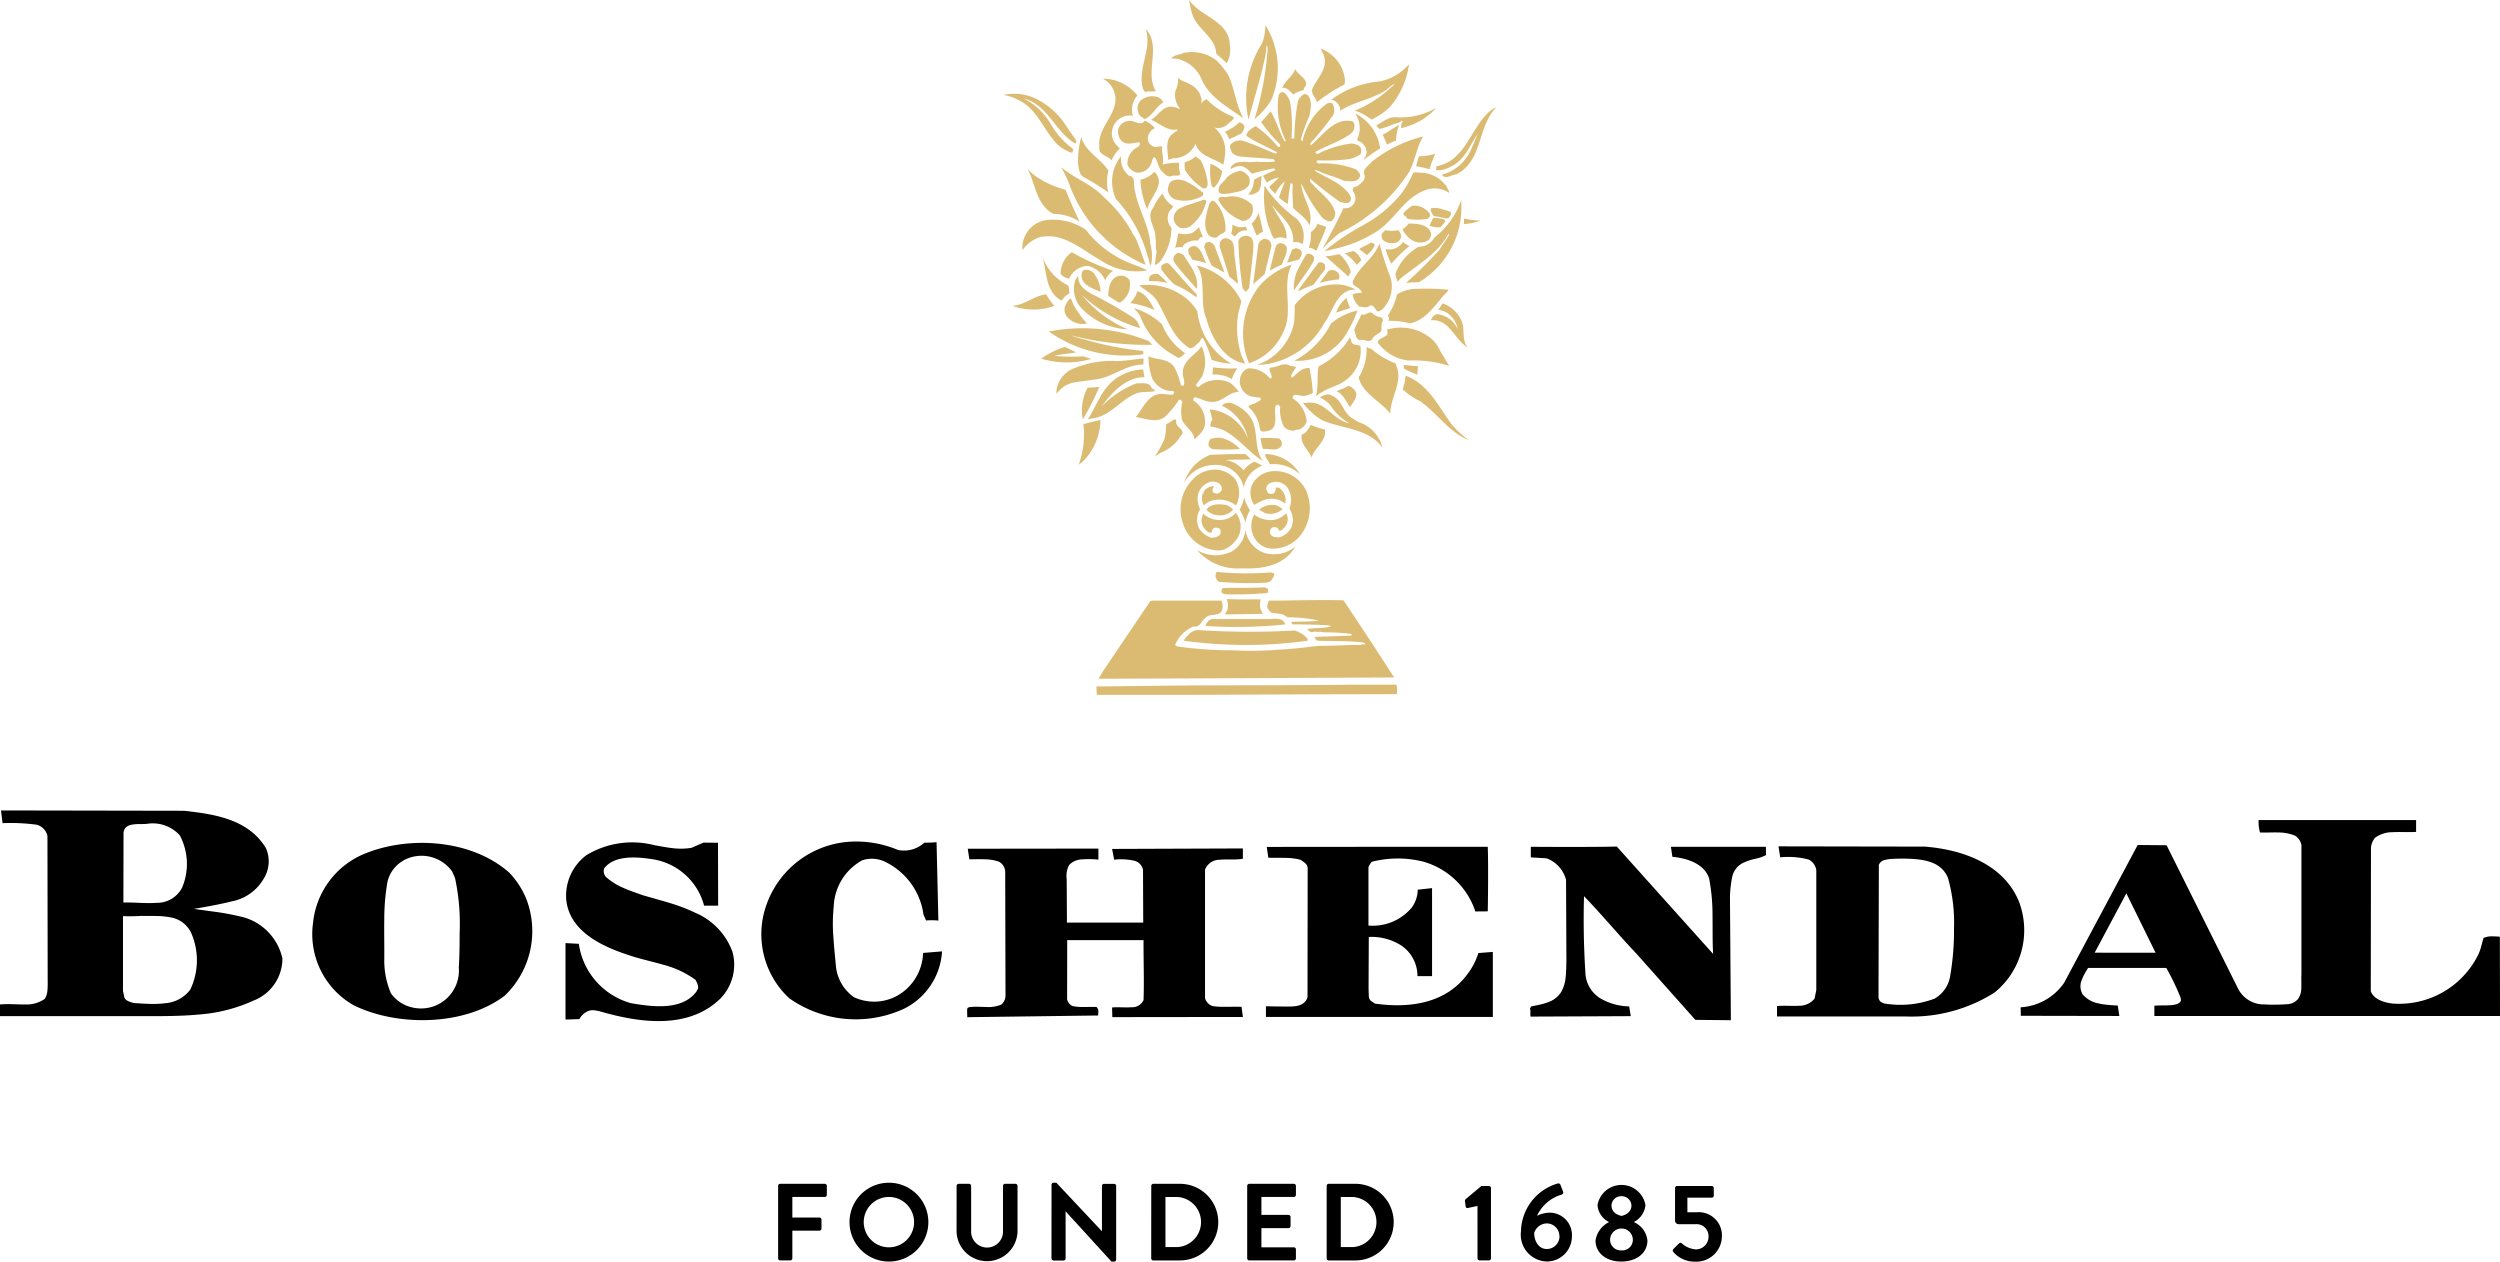 <svg xmlns="http://www.w3.org/2000/svg" width="159.393" height="80.434" viewBox="0 0 159.393 80.434"><path d="M61.768 64.219a3.543 3.543 0 0 1 .549-.031l.55.014a2.119 2.119 0 0 0 .967-.151.745.745 0 0 0 .274-.542l-.019-7.927a.746.746 0 0 0-.415-.649 2.894 2.894 0 0 0-.892-.147c-.33-.012-.667 0-.98 0l-.1-.673 8.329-.01v.705a5.991 5.991 0 0 0-1.053-.017 1.2 1.2 0 0 0-.808.354 1.458 1.458 0 0 0-.161.9l.016 2.778h4.864l-.014-3.363a.752.752 0 0 0-.521-.574 3.846 3.846 0 0 0-1.318-.075l-.131-.686 8.337-.031v.66c-.517.082-1.022.016-1.47.061a1 1 0 0 0-.943.631v8.178a.7.7 0 0 0 .562.535c.647.068 1.061.01 1.766.034l.087.646-8.324.01-.017-.615c.416-.037.848.017 1.233-.016a.79.79 0 0 0 .773-.456c.045-1.25-.008-2.547 0-3.822h-4.867l-.006 3.758a.6.6 0 0 0 .357.449 3.454 3.454 0 0 0 .732.056c.262 0 .53-.012.789 0a.4.4 0 0 1 .112.33l-.013.212-8.342.108-.009-.328v-.151c.006-.1.05-.138.1-.139M16.955 54.077a2.077 2.077 0 0 1-.14 1.943 3 3 0 0 1-2.035 1.448c-.8.2-1.579.336-2.418.482l1.019.141a17.38 17.38 0 0 1 2.111.382 3.517 3.517 0 0 1 2.514 2.636 2.876 2.876 0 0 1-1.839 2.685 10.138 10.138 0 0 1-3.458.886c-1.208.117-2.468.107-3.751.107H0v-.746c.594-.049 1.111.009 1.6 0a2.007 2.007 0 0 0 1.253-.356 1.163 1.163 0 0 0 .17-.533 4.931 4.931 0 0 0 .017-.583l-.015-9.264a.947.947 0 0 0-.687-.723 12.569 12.569 0 0 0-2.175-.1l-.1-.811 11.681.022c1.934.217 4.09.53 5.215 2.385m-7.6-1.55c-.132.013-.285.01-.451.013a2.887 2.887 0 0 0-.471.032c-.293.052-.51.171-.561.5l-.009 4.472c.654-.028 1.413.073 2.1.017a1.791 1.791 0 0 0 1.645-.973 3.879 3.879 0 0 0-.149-3.329 2.321 2.321 0 0 0-2.1-.733m1.532 5.967a4.97 4.97 0 0 0-.88-.092c-.317-.008-.653 0-1-.008a10.534 10.534 0 0 1-1.174.015v4.765l.086.416a.435.435 0 0 0 .236.233 1.452 1.452 0 0 0 .182.073l.188.056c.324.019.662.043 1 .052a6.089 6.089 0 0 0 1-.041 2.2 2.2 0 0 0 1.6-.871 4.35 4.35 0 0 0 .038-3.652 1.779 1.779 0 0 0-1.272-.946m21.245 5.013c-2.526 1.9-6.788 1.968-9.6.583a5.216 5.216 0 0 1-2.582-5.274 5.339 5.339 0 0 1 3.169-4.336c2.885-1.236 6.943-.973 9.343 1.162a5.346 5.346 0 0 1 1.077 1.66 5.7 5.7 0 0 1-1.4 6.207m-6.43-8.64a2.078 2.078 0 0 0-1.021 1.375 14.056 14.056 0 0 0-.2 2.4c-.013.852.01 1.73 0 2.557a5.3 5.3 0 0 0 .422 2.123 2.236 2.236 0 0 0 1.277.885 2.415 2.415 0 0 0 3.054-2.511c.056-1.01.045-1.554.054-2.283a13.7 13.7 0 0 0-.285-3.38.932.932 0 0 0-.078-.211 1.492 1.492 0 0 1-.1-.239 2.4 2.4 0 0 0-3.141-.716m20.074-1.138.01 4.01h-.897a4.029 4.029 0 0 0-3.3-2.961c-1.047-.161-2.4-.256-3.063.572a.546.546 0 0 0 .112.564 4.038 4.038 0 0 0 1.048.669c.386.177.81.321 1.323.5.54.158 1.106.307 1.67.481a11.259 11.259 0 0 1 1.652.631 4.314 4.314 0 0 1 2.367 2.483 3.1 3.1 0 0 1-.766 2.983c-2.047 2-5.163 1.547-7.642.829a3.06 3.06 0 0 0-.364-.073.9.9 0 0 0-.349.015 1.137 1.137 0 0 0-.638.541l-.885.029v-4.875l.849.046a4.6 4.6 0 0 0 3.305 3.78c1.442.255 3.259.467 4.173-.706l.122-.214a.556.556 0 0 0-.031-.284 2.245 2.245 0 0 0-.125-.276 6.065 6.065 0 0 0-2.08-.971c-.76-.22-1.543-.38-2.283-.643-1.59-.523-3.683-1.481-3.883-3.5a3.229 3.229 0 0 1 1.279-2.833 5.634 5.634 0 0 1 4.328-.644c.387.068.771.148 1.172.192a4.3 4.3 0 0 0 1.2-.019l.775-.334Zm13.157-.007a6.807 6.807 0 0 0 .778-.029l.116 5a3.909 3.909 0 0 0-.783-.007l-.167-.381a4.4 4.4 0 0 0-2.518-3.395 1.936 1.936 0 0 0-1.392-.059 3.5 3.5 0 0 0-1.811 2.935 10.639 10.639 0 0 0-.025 1.913c.038.645.109 1.275.16 1.853a2.733 2.733 0 0 0 1.162 2.028 3.044 3.044 0 0 0 3.252-.446 3.255 3.255 0 0 0 1.148-2.379l1.208-.1a4.368 4.368 0 0 1-2.4 3.646 7.354 7.354 0 0 1-7.353-.665 5.574 5.574 0 0 1-1.4-6.064 6.036 6.036 0 0 1 5.281-3.909 6.9 6.9 0 0 1 3.073.529 1.925 1.925 0 0 0 1.682-.478m35.921 4.39s-.568 0-.8.009a4.91 4.91 0 0 0-3.321-3.179 6.669 6.669 0 0 0-3.286.01 1.331 1.331 0 0 0-.21.345v3.719A3.243 3.243 0 0 0 90 57.876a1.969 1.969 0 0 0 .39-1.152l.914-.1v5.611h-.931a2.343 2.343 0 0 0-1.012-1.939 3.51 3.51 0 0 0-2.091-.558l-.014 3.277.015.489a.435.435 0 0 0 .123.3l.262.182c2.184.313 4.52.006 5.907-1.882a4.369 4.369 0 0 0 .694-1.34l.922-.073v4.146H80.712v-.68s1.106.024 1.6.014.894-.13 1.052-.583l.009-8.26a.436.436 0 0 0-.155-.29 1.614 1.614 0 0 0-.32-.226 3.921 3.921 0 0 0-.966-.116c-.351-.008-.711 0-1.067-.008l-.1-.691 6.591-.006h7.5c.05 1.415 0 4.115 0 4.115m14.368 2.715c-.046-.784-.025-1.595-.038-2.408a12.611 12.611 0 0 0-.215-2.4c-.29-.925-1.375-1.295-2.344-1.385l-.094-.639h6.056s0 .381.01.527a2.716 2.716 0 0 1-.723.246 3.4 3.4 0 0 0-.62.2 1.3 1.3 0 0 0-.8.878 6.867 6.867 0 0 0-.158 1.426l.057 7.78-2.263-.023-3.764-4.226c-1.177-1.243-2.155-2.433-3.336-3.66a53.037 53.037 0 0 0 .086 4.838 2.012 2.012 0 0 0 .922 1.656 3.757 3.757 0 0 0 1.873.534l.1.622-6.392.029a3 3 0 0 1-.008-.33.453.453 0 0 0-.027-.178l.075-.141c.182-.037.368-.072.555-.114a4.224 4.224 0 0 0 .529-.156 1.593 1.593 0 0 0 .826-.642 2.238 2.238 0 0 0 .286-.92c.042-.342.042-.7.053-1.052l-.023-5.184a2 2 0 0 0-1.238-1.374l-1.009-.062v-.674s3.769.029 5.482-.016Zm19.548-3.2a5.119 5.119 0 0 1-1.6 5.658 9.886 9.886 0 0 1-5.681 1.528h-8.193v-.665c.519-.043.981.012 1.406-.019a1.239 1.239 0 0 0 .988-.456l.11-.548v-7.656a.919.919 0 0 0-.476-.657 5.078 5.078 0 0 0-1.826-.145l-.108-.7 9.338.017c2.41.193 5.1 1.123 6.046 3.639m-7.02-2.865c-.38-.017-.792-.009-1.082.007a2.067 2.067 0 0 0-.518.075.5.5 0 0 0-.366.312l-.022 8.4a.457.457 0 0 0 .118.307.786.786 0 0 0 .325.14c.1.019.2.022.3.036a6.146 6.146 0 0 0 2.833-.359 2.023 2.023 0 0 0 .982-1.378 16.977 16.977 0 0 0 .256-3.135 10.479 10.479 0 0 0-.387-3.192c-.416-.983-1.416-1.165-2.44-1.213m30.829-1.695a1.947 1.947 0 0 0-1.155.352 1.119 1.119 0 0 0-.263.769l-.012 9.011c.17.515.822.725 1.37.793a5.621 5.621 0 0 0 5.461-3.074 2.859 2.859 0 0 0 .2-.537c.053-.192.1-.386.161-.571a1.36 1.36 0 0 1 .609-.1c.183 0 .429.023.429.023l.01 5.054h-22.038v-.656c.4-.031.768-.007 1.089-.036s.523-.108.6-.278a.555.555 0 0 0-.041-.262c-.037-.1-.09-.2-.129-.308a15.321 15.321 0 0 0-.759-1.523h-4.988c-.069.116-.144.236-.212.361a2.742 2.742 0 0 0-.2.434 1.018 1.018 0 0 0 .06.877 1.715 1.715 0 0 0 .981.58 4.27 4.27 0 0 0 .616.1c.217.022.435.034.65.046l.1.664-6.283-.012s0-.383-.012-.541a3.62 3.62 0 0 0 2.777-1.566l4.688-8.783 1.843.017 4.563 9.153a1.837 1.837 0 0 0 1.665.995 11.864 11.864 0 0 0 1.546-.02.965.965 0 0 0 .615-.337 1.227 1.227 0 0 0 .2-.7c.013-.278-.01-.569.008-.844v-8.261a.888.888 0 0 0-.415-.6 2.793 2.793 0 0 0-1.042-.2c-.375-.013-.762.013-1.185 0a2.456 2.456 0 0 1-.088-.793h10.041v.757c-.526.029-1.005-.008-1.46.015m-15.15 7.689-1.864-3.788-2.019 3.784Z"></path><path fill="#dbbb72" d="M89.038 43.65a2.575 2.575 0 0 1 .028.606l-5.39.014-8.1.034h-5.647l-.028-.537 5.937-.067 5.692-.014 3.762-.02c1.217-.028 2.474-.007 3.746-.014M86 41.672a36.924 36.924 0 0 1-7.308.149A52.047 52.047 0 0 1 86 41.672m-.344-3.4a294.338 294.338 0 0 1 3.23 4.921l-13.048.062-5.794.021.268-.463 3.031-4.493.186-.027h4.339a.785.785 0 0 1 .049.6c-.171.47-.791.163-1.071.511-.263.184-.323.613-.742.537a2.166 2.166 0 0 0-1.189 1.191l.152.082a24.306 24.306 0 0 0 3.477.246 22.057 22.057 0 0 0 2.923-.035c.879-.041 1.718-.142 2.57-.246.9.008 1.85-.067 2.723-.06.075-.061.192-.021.28-.035.014-.034-.025-.081-.06-.116-.962-.115-1.954-.088-2.908-.115-.057-.028-.076-.007-.145-.014l-.116-.232 2.356-.081v-.109a13.519 13.519 0 0 0-1.78-.1l-.233-.047c-.139.061-.351-.047-.475.035-.184.013-.227-.123-.35-.2.542-.081 1.017-.035 1.533-.163-.131-.109-.317-.068-.476-.095-.769-.014-1.284-.047-1.967-.035a.542.542 0 0 1-.095-.163c.585-.027 1.2 0 1.766-.082a9.45 9.45 0 0 0-2.013-.21c-.276-.272-.689-.225-1.04-.3-.116-.129-.274-.265-.232-.47l.082-.292c1.711-.007 3.217-.061 4.771-.021m-3.12 1.926a1.719 1.719 0 0 1 .84.543l-.014.11a29.087 29.087 0 0 1-7.872 0c.015-.151.221-.293.331-.435a.859.859 0 0 1 .53-.246 52.223 52.223 0 0 0 6.185.028m-.59-.389a30.286 30.286 0 0 1-5.089.1.614.614 0 0 1 .4-.442h3.535c.418.027.968-.177 1.155.346m-1.569-1.6a1.164 1.164 0 0 0-.019.6 2.856 2.856 0 0 0 .164.325l-2.406.035a.38.38 0 0 1 .116-.225 1.147 1.147 0 0 0-.02-.755c.748.034 1.421.014 2.163.02m.462-.652a.285.285 0 0 1-.02.243 21.759 21.759 0 0 1-2.7.082c-.091-.034-.206-.041-.249-.149.022-.089.008-.218.118-.246.873-.041 1.752.014 2.606-.047a.378.378 0 0 1 .247.117m.117-1.063c.1.014.365 0 .261.211a.855.855 0 0 1-.261.375l-.233.067a24.666 24.666 0 0 1-3-.053.506.506 0 0 1-.228-.409c.021-.075.006-.183.1-.225a19.944 19.944 0 0 0 3.368.034m-1.293-1.259a2.088 2.088 0 0 0 1.142.455 11.352 11.352 0 0 1-2.572.049 1.735 1.735 0 0 0 1.156-.749c.1.022.213.163.274.246m.906 0a2.165 2.165 0 0 0 2.016-.395c-.708 1.2-2.063 1.45-3.4 1.389a3.457 3.457 0 0 1-2.872-1.157 2.342 2.342 0 0 0 2.212.081 1.82 1.82 0 0 0 .873-1.388 1.839 1.839 0 0 0 1.167 1.47m1.191-2.776a1.154 1.154 0 0 1-1.12.244l-.365-.211a1.219 1.219 0 0 1 1.093-.279 1.057 1.057 0 0 1 .391.246m-3.148.034a1.107 1.107 0 0 1-.942.354 1.092 1.092 0 0 1-.756-.354c.255-.381.783-.374 1.216-.314a.9.9 0 0 1 .482.314m1.086.027a2.3 2.3 0 0 0-.3.79 3.162 3.162 0 0 0-.364-.817 3.225 3.225 0 0 0 .294-.79 2.209 2.209 0 0 0 .366.817m-3.631-.163a2.031 2.031 0 0 0-.2 1.13 2.489 2.489 0 0 1-.029-2.172 1.482 1.482 0 0 0 .227 1.041m6.567-1.45a2.225 2.225 0 0 1 .383 2.267l-.219.395a1.677 1.677 0 0 0-.18-1.224 1.549 1.549 0 0 0-.034-1.458Zm.6.279a2.8 2.8 0 0 1-.166 2.723 2.232 2.232 0 0 1-2.165 1.048 1.375 1.375 0 0 1-.958-.735 1.532 1.532 0 0 1 .022-1.422 1.691 1.691 0 0 0 1.4.313 1.513 1.513 0 0 0 .627-.395.73.73 0 0 1 .082.593.877.877 0 0 1-.517.551c.029-.116-.095-.156-.145-.225a.336.336 0 0 0-.269-.021.328.328 0 0 0-.163.395c.088.225.329.239.564.246a1.243 1.243 0 0 0 .789-.64 1.29 1.29 0 0 0-.13-1.2 1.49 1.49 0 0 0-.068-1.259.942.942 0 0 0-.874-.442c-.178.041-.454.088-.507.327-.076.144.068.252.063.36a.372.372 0 0 0 .385.049.4.4 0 0 0 .131-.341c.047-.075.122-.007.2-.021a.978.978 0 0 1 .441.783c-.042.042.021.163-.05.218a1.4 1.4 0 0 0-1.387-.197 4.052 4.052 0 0 0-.564.293 1.3 1.3 0 0 1-.152-1.273 1.588 1.588 0 0 1 1.306-.878 2.185 2.185 0 0 1 2.1 1.143m-4.525-.708a1.657 1.657 0 0 1 .1 1.75 1.745 1.745 0 0 0-1.589-.293 1.158 1.158 0 0 0-.46.293.942.942 0 0 1-.069-.77c.1 0 .034-.129.1-.176a.872.872 0 0 1 .625-.293c-.056.088-.152.246-.069.374.047.095.167.075.249.116a.4.4 0 0 0 .315-.279.509.509 0 0 0-.131-.339.743.743 0 0 0-.613-.137 1.139 1.139 0 0 0-.775.789 1.392 1.392 0 0 0 .131.947 1.3 1.3 0 0 0-.064 1.238 1.433 1.433 0 0 0 .791.592c.125-.027.263-.007.365-.081a.368.368 0 0 0 .2-.164.626.626 0 0 0 0-.278.36.36 0 0 0-.352-.116c-.142.028-.19.184-.212.313a.355.355 0 0 1-.329-.136.855.855 0 0 1-.3-.783c.049-.089.028-.212.095-.293a1.546 1.546 0 0 0 1.569.313 1.879 1.879 0 0 0 .515-.36 1.409 1.409 0 0 1 .227 1.34 1.787 1.787 0 0 1-1.025 1.009 1.283 1.283 0 0 1-.578.02 2.442 2.442 0 0 1-1.979-1.654 2.7 2.7 0 0 1 .551-2.79 1.938 1.938 0 0 1 1.759-.667 1.826 1.826 0 0 1 .94.517m4.209-.225a2.479 2.479 0 0 0-1.932-.653c-.09-.225-.309-.429-.3-.653a2.608 2.608 0 0 1 2.227 1.306m-3.5-1.306c.13.088.241.232.363.327-.612.068-1-.007-1.6.061a1.794 1.794 0 0 1 1.128.653 1.772 1.772 0 0 1 .686-.551 2.284 2.284 0 0 1 .495.258 1.844 1.844 0 0 0-1.166 1.389 1.829 1.829 0 0 0-1.238-1.368 2.322 2.322 0 0 0-2.213.585 1.982 1.982 0 0 0-.358.5A2.8 2.8 0 0 1 77.159 29a34.481 34.481 0 0 1 2.257-.047m2.131-1a.39.39 0 0 1 .163.442c-.241.442-.8.176-1.188.232a3.129 3.129 0 0 1-.146-.7 9.621 9.621 0 0 1 1.171.027m-2.49.674a12.548 12.548 0 0 1-1.67.014.373.373 0 0 1-.33-.259.47.47 0 0 1 .131-.395 1.44 1.44 0 0 1 .713-.06 2.367 2.367 0 0 1 1.156.7m.592-2.124c.653.811.241 2.069.873 2.893-.819-.5-1.457-1.354-2.323-1.866a2.821 2.821 0 0 0-1.026-.339.546.546 0 0 1 .131-.429c-.074-.2-.1-.449-.178-.667a2.938 2.938 0 0 1 2.441 1.879 3.026 3.026 0 0 0-1.665-2.11.632.632 0 0 1 .77-.1 2.541 2.541 0 0 1 .978.735m6.73-1.619c.276.367-.123.748-.3 1.082-.261-.341-.405-.81-.859-1.015a1.74 1.74 0 0 1 .4-.163l.344-.183a.816.816 0 0 1 .412.279m.234 2.028a2.275 2.275 0 0 1 1.532 1.647c-.858-1.259-2.577-1.2-3.876-1.777a4.449 4.449 0 0 1-1.189-1.082.192.192 0 0 1 .152 0c1.223-.252 1.74 1.1 2.805 1.293a3.448 3.448 0 0 1-1.2-1.129c-.17-.258-.481-.381-.68-.551.242-.082.468-.266.727-.1.689.246.716 1.055 1.3 1.437Zm-2.144.469c.136.749-.654 1.15-.847 1.8-.145-.451-.742-.865-.625-1.47.288-.082.44-.389.578-.621a4.234 4.234 0 0 0 .894.293m-1.864-4c.053.067-.035.109-.056.163-.083.176-.3.354-.193.544.283-.177.5-.518.852-.593a.839.839 0 0 1 .284-.034 11.305 11.305 0 0 1 .212 1.586 1.325 1.325 0 0 1-.661.2 1.9 1.9 0 0 0-.521-.068.174.174 0 0 0-.082.232 1.952 1.952 0 0 1 .873 1.471.81.81 0 0 1-.563.524c-.1-.027-.2.041-.3.061a.975.975 0 0 1-.576-.244 2.27 2.27 0 0 1-.249-1.287.715.715 0 0 0-.116-.13c-.082 0-.192.047-.2.142-.069.5.205 1.294-.378 1.5-.2.034-.467.163-.593-.047a2.219 2.219 0 0 0-.74-1.457c.116-.218.39-.149.557-.325a.326.326 0 0 0 .233-.164c.014-.177-.206-.067-.3-.142a1.006 1.006 0 0 1-.908-1.5.84.84 0 0 1 .393-.327 1.705 1.705 0 0 1 1.4.653.139.139 0 0 0 .116-.116c-.034-.2-.2-.381-.116-.585.521 0 .88-.388 1.272-.116Zm-.88.49c.034.184.014.388.152.525.219.17.493.088.741.129-.007.035.083.06.05.116-.256.089-.6.211-.661.511-.041.19.082.381.049.571-.028.028-.075.007-.11.014a.744.744 0 0 0-.481-.442.454.454 0 0 0-.53.2c0 .061-.068.1-.116.131.039-.368.137-.634-.049-.9-.056-.171-.419-.1-.3-.342a.913.913 0 0 0 .958-.1c.2-.095.039-.435.3-.408m.1.836c-.022.158-.069.347-.214.41-.145-.1-.411-.063-.433-.279a.389.389 0 0 1 .1-.232c.164.109.268-.137.411-.028Zm10.771 2.4a6.51 6.51 0 0 0 1.039.945c-1.26-.5-2.007-1.722-3.1-2.484a4.266 4.266 0 0 1-1.107-.748 3.257 3.257 0 0 0 .186-.872c1.464.532 2.1 1.987 2.982 3.16m-2.189-3.765-.049.55-.825-.374-.056-.258c.288.027.653.075.929.082m-3.005-1.13a5.111 5.111 0 0 0 1.554.945c.585 1.11-.31 2.1-.316 3.207-.625-.8-1.774-1.28-2.015-2.308a3.3 3.3 0 0 0 .5-1.926c.1.007.166.116.281.082m-1.085-.259c.137.054.393-.007.426.177a2.32 2.32 0 0 1-1.025 2.158c-.439.327-.989.4-1.436.715a1.4 1.4 0 0 0-.393.265c.185-.585.049-1.306.18-1.912a4.948 4.948 0 0 0 2-1.845c.1.137.042.375.248.442m5.506.422c.193.314.372.64.578.947a7.638 7.638 0 0 0-2.606-.341 2.8 2.8 0 0 1-1.967-1.164c.075-.375.861-.279.579-.8a3.034 3.034 0 0 1 2.988.7 2.5 2.5 0 0 1 .427.653m-3.761-2.136a.226.226 0 0 1 .1.244c-.159.19-.02.476-.13.667-.166.163-.44.225-.544.476-.24.272-.521-.041-.79.061-.316-.074-.233-.429-.365-.634a5.456 5.456 0 0 1 .3-.652l.167-.361c.28.109.446-.218.679-.081a1.055 1.055 0 0 0 .592.279m-2.13.864A3.623 3.623 0 0 1 82.522 23a5.5 5.5 0 0 0 2.338-2.368 3.814 3.814 0 0 1 1.684-.83 7.165 7.165 0 0 1-.612 1.308m7.313-.491c.13.518-.027 1.118.331 1.532-.847-.483-1.136-1.831-2.345-1.729a.574.574 0 0 1 .38-.395 1.629 1.629 0 0 1 1.332.967 1.575 1.575 0 0 0-.769-1.1 1.767 1.767 0 0 0-.468-.144l.268-.408a2.04 2.04 0 0 1 1.272 1.272M85.85 19a4.021 4.021 0 0 0 .234.639l-.893.293A1.864 1.864 0 0 1 85.85 19m6.517-.525a2.691 2.691 0 0 1-.345.381c-.6.715-1.194 1.587-2.144 1.763a4.516 4.516 0 0 0-1.354-.162.352.352 0 0 0-.034-.347 3.863 3.863 0 0 0 .577-1.334 2.482 2.482 0 0 1 .975-.347 14.6 14.6 0 0 1 2.324.047m-3.712-.782a2.029 2.029 0 0 1-.524 2.028c-.1.075-.247.2-.364.081-.131-.149-.186-.381-.447-.313-.185.2-.447.047-.645.068a1.4 1.4 0 0 1-.441-.783 1.236 1.236 0 0 1 .591-.1c-.039-.381-.818-.437-.507-.865.4-.85 1.306-1.375 1.63-2.286a21.785 21.785 0 0 0 .708 2.172m-3.217-1.457a2.5 2.5 0 0 1 .694 1.111c-.076.095-.1.176-.18.279-.475-.456-.969-.865-1.45-1.294a3.481 3.481 0 0 0 .84-.13Zm1.354.354-.281.3a3.055 3.055 0 0 0-.77-.735c.164-.054.371-.088.541-.163a1.11 1.11 0 0 1 .511.6m.859-.959a1.592 1.592 0 0 1-.508.62l-.482-.375c.227-.169.521-.251.756-.429.082.075.219.047.234.184m2.212.047a9.681 9.681 0 0 0-1.156 1.13 4.06 4.06 0 0 1-.364-.933 1.048 1.048 0 0 0 1.107-.455 1.54 1.54 0 0 0 .412.258m-.713-1.015a.722.722 0 0 1 .184.395.489.489 0 0 1-.268.388.921.921 0 0 1-.908-.163.555.555 0 0 1-.063-.388l.248-.232a1.624 1.624 0 0 0 .806 0m2.062.116a.515.515 0 0 1-.131.525 1 1 0 0 1-1 .034 1.569 1.569 0 0 1-.66-.734 1.129 1.129 0 0 0 .394-.361c.492.014 1.148.027 1.4.537m.776-.461a1.065 1.065 0 0 1-.177.168 1.617 1.617 0 0 1-.676-.105l.234-.485a1.7 1.7 0 0 1 .734.105l.034.126c-.049.066-.1.131-.148.191m2.379-.261a2.888 2.888 0 0 1-1.037.218l.012-.346a5.964 5.964 0 0 0 1.025.129m-1.912-.29c-.034.051-.081.1-.119.151a1.7 1.7 0 0 1-.5-.073 1.69 1.69 0 0 0-.407-.059.544.544 0 0 1-.107-.151c-.086-.159-.136-.257-.083-.363a1.4 1.4 0 0 1 .671.047c.183.051.364.116.558.167a.251.251 0 0 1-.015.28m-1.29-.132a.257.257 0 0 1-.18.313 3.7 3.7 0 0 1-1.258 0c-.028-.184-.35-.211-.228-.395a3.051 3.051 0 0 1 .529-.441 1.2 1.2 0 0 1 1.136.524M90.456 18a4.8 4.8 0 0 0-.825.047 24.9 24.9 0 0 0 2.131-2.11l.6-.9c-.028-.047.063-.095-.014-.129-.653 1.252-2.007 1.994-3.067 2.858l-.185.2-.131-.491a3.226 3.226 0 0 1 1.5-1.749 1.078 1.078 0 0 0 .975-.571 5.166 5.166 0 0 0 1.719-2.382A5.557 5.557 0 0 1 90.456 18m1.8-6.064c.021.13.159.211.131.36a1.649 1.649 0 0 0-1.616-.13c-1.32.532-1.9 1.947-3.109 2.662a8.155 8.155 0 0 1-2.7 1.062c-.155.061-.357.082-.527.13a15.056 15.056 0 0 1 2.425-1.634 8.266 8.266 0 0 0 2.441-1.986 5.507 5.507 0 0 0 .756-1.293c.063-.2.33-.089.481-.1a2.09 2.09 0 0 1 1.719.927M91.514 9.8a5.36 5.36 0 0 0-.365.994 6.186 6.186 0 0 0-.858-.191c.047-.224.117-.429.178-.639a3.461 3.461 0 0 0 1.045-.164m-.776-1.1c-.445.735-.514 1.62-.954 2.356a11 11 0 0 1-4.372 3.8 8.873 8.873 0 0 0-1.107 1.027q.723-1.286 1.355-2.614a.629.629 0 0 0 .638-.258.6.6 0 0 0 .071-.606c-.008-.142-.207-.239-.085-.395.014-.13.167-.095.249-.142.22-.163.535-.368.473-.7-.206-.374.284-.606.448-.85A8.585 8.585 0 0 1 90.738 8.7m4.68-1.874c-1.257 1.253-.844 3.411-2.569 4.295-.31.007-.674.354-.922.021a2.84 2.84 0 0 0 1.925-1.763c.151-.279.233-.593.386-.871-.529.727-.833 1.708-1.753 2.123a1.583 1.583 0 0 1-.921.218l.013-.246c1.788-.325 2.146-2.272 3.265-3.382a1.928 1.928 0 0 1 .577-.395m-6.214 1.13a3.276 3.276 0 0 0-.2 1.013 2.219 2.219 0 0 0-.564.258l-.283-.639c.365-.177.689-.442 1.045-.632m-1.209 1.5a21.29 21.29 0 0 0-1.074.749c.057-.082.091-.2.166-.246a.735.735 0 0 0-.213-.8c-.068-.156-.4-.142-.329-.307a1.647 1.647 0 0 0-.145-1.62 2.938 2.938 0 0 1 1.596 2.228m3.581-2.586a4.227 4.227 0 0 1-2.238 1.294.735.735 0 0 1 .1-.456c-.082-.041-.177.089-.28.116-.408.1-.77.306-1.185.388-.087-.021-.163-.144-.22-.225.413-.218.813-.585 1.342-.511a4.557 4.557 0 0 0 2.488-.606M83.149 5.6c-.028.054-.008.142-.083.164a1.594 1.594 0 0 0-.613.264c-.213-.2-.385-.469-.708-.429.206-.469.654-.715.84-1.191.178.416.99.695.564 1.191m6.682-1.47a5.229 5.229 0 0 1-1.237 2.716 4.528 4.528 0 0 1-1.157.782 3.112 3.112 0 0 0-1.057-.571 7.436 7.436 0 0 0 2.358-1.536c.095-.014.115-.109.149-.177a5.825 5.825 0 0 0-.529.408c-.9.593-2 .716-2.9 1.308a.763.763 0 0 0-.378-.64l-.2-.06a5.949 5.949 0 0 1 3.068-1.165 3.3 3.3 0 0 0 1.848-1.061ZM78.315 4.8c.419.872.476 1.9.969 2.744-.94-.667-2.233-1.368-2.7-2.553a2.219 2.219 0 0 0-1.517-1.239l-.4-.034c.208-.239.53-.2.777-.341a2.593 2.593 0 0 1 2.111.47 4.93 4.93 0 0 1 .762.952m7.438.328c-.034.074 0 .183-.034.258a9.988 9.988 0 0 0-1.766 1.143c-.022-.32-.433-.544-.263-.911.332-.681 1.046-1.327.674-2.179l-.167-.338a2.364 2.364 0 0 1 1.553 2.028M81.038 6.4a4.653 4.653 0 0 1-1.057 1.2 19.134 19.134 0 0 0 .84-4.505c-.043-.049.02-.144-.049-.178-.071.11-.028.252-.047.375-.276 1.511-.75 2.872-1.121 4.342a6.467 6.467 0 0 1 .858-4.867 3.16 3.16 0 0 0 .212-1.167 5.124 5.124 0 0 1 .364 4.8m-2.626-3.5a1.726 1.726 0 0 1-.2 1.13c-.2-.184-.441-.422-.674-.607C77.525 2.4 76.33 1.858 76.032.946A4.395 4.395 0 0 1 75.82 0c.715 1.082 2.571 1.313 2.591 2.906m-.989 9.916a2.457 2.457 0 0 1 .708 1.892c-.109.212-.393.177-.508.409a.573.573 0 0 1-.564-.13c-.418-.585-.13-1.4.049-2.008.063-.122.184-.237.316-.163m-.508.014a2.846 2.846 0 0 1-1.045 1.606.831.831 0 0 1-.627.082.749.749 0 0 1-.412-.544.73.73 0 0 1 .4-.7c.468-.251 1.019-.334 1.5-.551.078 0 .174.027.188.109m2.914.219a.852.852 0 0 1-.13.817.711.711 0 0 1-.474.211 2.776 2.776 0 0 1-1.54-1.328.173.173 0 0 1 .1-.19c.152-.06.351.049.51-.034a1.826 1.826 0 0 1 1.532.525m-3.163-.8a.206.206 0 0 1 .028.211 2.253 2.253 0 0 1-1.779.244.722.722 0 0 1-.461-.666c.054-.2.068-.435.294-.525.559-.225 1.074.144 1.522.423Zm-2.789-.525c-.138.586-.6 1.027-.73 1.62a5.217 5.217 0 0 1-.439-1.9 1.618 1.618 0 0 0 .886-.5.877.877 0 0 1 .283.783m5.74-.469a.677.677 0 0 1 .019.517c-.273.442-.817.442-1.271.559-.185 0-.482.081-.645-.068-.145-.435.288-.627.495-.96a1.744 1.744 0 0 1 .873-.429.957.957 0 0 1 .529.381m-1.7-.347a1.989 1.989 0 0 1-.482 1.015c-.137.068-.192-.095-.213-.2a4.6 4.6 0 0 1-.049-1.287 1.753 1.753 0 0 1 .744.47m-1.371-.718a4.474 4.474 0 0 1 .447 1.415.558.558 0 0 1-.068.347.278.278 0 0 1-.235.047 3.965 3.965 0 0 1-1.133-1.157 1.752 1.752 0 0 1-.02-.51 1.621 1.621 0 0 0 .693-.375 1.353 1.353 0 0 0 .316.232m2.805-2.124c-.075.2-.1.437-.351.5a4.206 4.206 0 0 1-.639.293 1.2 1.2 0 0 0-.269-.469 3.347 3.347 0 0 0 .812-.491c.088-.2.255-.041.363.015Zm-5.727.1a.762.762 0 0 0-.446.639.546.546 0 0 0 .283.49c.2.123.425.035.623.014-.034.416.146.776.036 1.178a3.6 3.6 0 0 1 1.057-.116 1.822 1.822 0 0 0 .083.735c-.184.162-.364.027-.578.115-.287.1-.515-.224-.695-.408-.142-.239-.19-.511-.328-.756-.021-.047-.076-.02-.117-.027-.1.163-.1.361-.213.518a.87.87 0 0 1-.859.441.8.8 0 0 1-.592-.523 1.179 1.179 0 0 1 .674-1.11.23.23 0 0 0 .1-.292c-.393.02-.825.225-1.156-.1a.858.858 0 0 1-.192-.769.743.743 0 0 1 .639-.49c.379-.082.783.381 1.038-.02a1.53 1.53 0 0 1 .646.476m.543-1.647c-.5.3-.688.864-1.2 1.075-.177-.136-.383-.251-.4-.455a.687.687 0 0 1 .166-.743 1.132 1.132 0 0 1 1.142-.184.828.828 0 0 1 .294.3m-1.649-.43a1.3 1.3 0 0 0-.287 1.299 1.14 1.14 0 0 0-1.25 1.585 1.882 1.882 0 0 0 .411.49 2.474 2.474 0 0 0-.529.763c-.233-.313-.879-.328-.776-.865-.178-1.375 1.58-2.3.845-3.736a1.475 1.475 0 0 0-.627-.606 2.817 2.817 0 0 1 2.208 1.075m1.176-.291c-.207.074-.489-.021-.716.081.015-.088-.074-.137-.1-.211-.393-1.294.6-2.512.166-3.825 1.032 1.089-.089 2.791.646 3.955m2.311 1.11a.928.928 0 0 0 .542.347c.3.046.508-.2.777-.116a1.364 1.364 0 0 0-.695.817c-.117.265.09.489.214.7-.014.041-.028.095-.071.116-.11-.007-.11-.142-.178-.212a.988.988 0 0 0-.59-.3c-.283.014-.351.381-.578.442-.069-.237.276-.347.262-.585.02-.2-.151-.334-.235-.456-.145-.095-.459.123-.425-.136.227-.042.51-.014.66-.212.232-.218.1-.564.116-.83.167.054.082.3.2.423m-.138-1.531a1.275 1.275 0 0 1 .727.877.768.768 0 0 1-.014.361.9.9 0 0 1 .345-.293 5.163 5.163 0 0 0 1.744 1.143c0 .2-.261.307-.39.457a.915.915 0 0 1-.847.21 1.969 1.969 0 0 1 .647 1.913 2.427 2.427 0 0 1-.085.456c-.6-.429-1.551-.532-1.765-1.341a1.536 1.536 0 0 1-1.437.932l-.308.1c-.02-.565-.248-1.327.343-1.7.089-.089.206-.137.283-.211a.478.478 0 0 0-.262 0c-.577-.035-.949-.449-1.458-.64.441-.224.8-1.034 1.521-.8.123.007.219.109.329.095a1.387 1.387 0 0 1-.299-1.136 1.709 1.709 0 0 0 .178-.851c.2.239.515.265.756.43m.68 9.393a1.123 1.123 0 0 0 .162.31c-.2.034-.155.072-.23.1l-.13.163a.909.909 0 0 0-.378.014c-.221.068-.5.156-.579.408a.794.794 0 0 0-.481.047c.109-.313.137-.639.213-.945a1.448 1.448 0 0 0 .88-.014 2.019 2.019 0 0 0 .44-.383 2.045 2.045 0 0 0 .1.3m2.887-.328.083.259a.725.725 0 0 0-.742.339c-.118.054-.2-.1-.284-.142a1.741 1.741 0 0 0 .082-.592.968.968 0 0 0 .861.136m5.115.047c-.156.5-.418.967-.612 1.5-.158-.075-.3-.211-.495-.184a2.662 2.662 0 0 0 .131-1.013 1.01 1.01 0 0 0 .433-.551c.149.149.386.1.542.244m-15 .551a6.8 6.8 0 0 0 2.923 1.9 6.2 6.2 0 0 1 .673.307 4.092 4.092 0 0 1-3.018-.681c-1.174-.653-2.336-1.77-3.829-1.443a2.149 2.149 0 0 0-1.1.817 1.459 1.459 0 0 1 .061-.653 1.8 1.8 0 0 1 1.355-1.239 3.689 3.689 0 0 1 2.44.491c.2.081.349.36.493.5m10.973-.258a1.354 1.354 0 0 0-.391.244c-.139-.224-.188-.517-.331-.748a2.745 2.745 0 0 0 .265-.338c.053-.109.176-.268.162-.4a11.42 11.42 0 0 1 .3 1.238m-5.731-1.625c-.049.129-.178.224-.247.339a.927.927 0 0 0 .137 1.035 3.553 3.553 0 0 1-.713 2.137c-.193.2-.256.17-.345.259.042-.272.056-.593.118-.879-.1-.272-.007-.6-.082-.9.027-.66-.632-1.287-.132-1.9a3 3 0 0 1 .592-.9 1.586 1.586 0 0 0 .673.8m7.839.769a1.584 1.584 0 0 1 .4 1.668.616.616 0 0 0-.591-.116c.1-1-.715-1.62-1.294-2.321-.041.1.117.156.117.258.31.6.833 1.09.744 1.831a.745.745 0 0 0-.744 0c-.212-.177-.239-.511-.376-.769a6.106 6.106 0 0 1-.261-2.614 7.933 7.933 0 0 0 2.008 2.072m-2.195-2.7c-.081.368.057.953-.411 1.1a.6.6 0 0 1-.447.081 1.4 1.4 0 0 0 .363-.953c.181-.041.318-.183.5-.225m-14.352.063a6.254 6.254 0 0 0 1.842.815c.276.687.57 1.361.894 2.028a3.145 3.145 0 0 0-1.671-.49c-1.106-.6-1.127-1.906-1.649-2.872a4.219 4.219 0 0 0 .578.518m4.31 1.306a8.723 8.723 0 0 1 1.759 2.179c.063.2.262.367.317.585.212.5.371 1.015.564 1.517a1.644 1.644 0 0 1-.415-.176 8.778 8.778 0 0 1-4.474-5.017 8.531 8.531 0 0 0-.5-1.027c.9.769 1.96 1.075 2.744 1.94m1.582-1.391c.475.054.255.627.378.932.207 1.2.908 2.226.989 3.431a2.888 2.888 0 0 1 .035 1.375c-.131-.17-.123-.423-.212-.62a8.794 8.794 0 0 0-2.014-3.627 2.587 2.587 0 0 1 .33-2.743 1.381 1.381 0 0 0 .495 1.252m-1.306-.327a2.871 2.871 0 0 0-.013 1.389 16.8 16.8 0 0 0-1.621-1.004c-.233-.177-.248-.5-.3-.769a5.6 5.6 0 0 1 .2-1.749c.248.925 1.237 1.368 1.733 2.137m-2.887-3.132.825 1.2c.061.082-.035.158-.05.212-1.3-.762-1.745-2.479-3.278-2.872a4.242 4.242 0 0 1 1.65 1.518 5.169 5.169 0 0 0 1.5 1.7c-.056.068.014.314-.166.212a2.312 2.312 0 0 1-1.154-.865c-.675-.817-1.086-1.967-2.179-2.47a2.871 2.871 0 0 0-.958-.327 3.222 3.222 0 0 1 2.029.218 4.886 4.886 0 0 1 1.781 1.47m.632 11.647a7.265 7.265 0 0 0 .886 1.238 1.3 1.3 0 0 1-1.284-.442.766.766 0 0 1-.131-.62c.1-.19.164-.429.39-.536a2.264 2.264 0 0 1 .139.36m-1.72-.62a5.967 5.967 0 0 0 .53.735 3.929 3.929 0 0 1-2.674 0c.83-.075 1.394-.654 2.144-.735m6.917.994a6.65 6.65 0 0 0-1.554-.442 1.963 1.963 0 0 0 .461-.748c.557.142.852.741 1.093 1.191m-1.6-1.913a1.336 1.336 0 0 1-.6 1.437l-.111-.014-.645-.409c.013-.463.1-1.034.563-1.238a.655.655 0 0 1 .79.224m-1.635 1.294a22.521 22.521 0 0 1 1.946 1.156 1.214 1.214 0 0 1 .364.62 9.143 9.143 0 0 1-3.713-2.12 7.691 7.691 0 0 0 2.937 2.2 4.376 4.376 0 0 1-2.853-1.239 1.84 1.84 0 0 1-.508-1.879l.2-.314c-.049.92.99 1.2 1.63 1.573m-.556-1.586a1.846 1.846 0 0 1 .344 1.048c-.407-.177-1.018-.347-1.192-.851-.012-.176-.053-.4.105-.523a.62.62 0 0 1 .742.327m-1.719.639c.081.13.039.368.1.5a1.22 1.22 0 0 0-.508.477c-1.093-.579-.923-1.872-1.253-2.86a3.3 3.3 0 0 0 1.66 1.888m2.871-.932a1.358 1.358 0 0 0-.514.606 1.545 1.545 0 0 0-1.106-.918 1.323 1.323 0 0 0-1.183.817c-.185-.054-.462-.142-.551-.339a1.7 1.7 0 0 1 .716-1.355 15.019 15.019 0 0 0 2.638 1.191m-.808 9.509a3.82 3.82 0 0 1-1.226 2.74.557.557 0 0 0-.163.117 5.712 5.712 0 0 0 .3-2.6c.371-.081.734-.184 1.086-.258m4.833.191c.048.313.631.456.294.817a2.6 2.6 0 0 1-1.3 1.083l-.364.257a8.276 8.276 0 0 0 .627-1.156 3.951 3.951 0 0 0 .1-.946c.227.013.674-.6.64-.054m-4.9-2.3a18.9 18.9 0 0 1-1.053 2.072 3.012 3.012 0 0 1 .31-2.028 6.716 6.716 0 0 0 .742-.049m2.805-1.11a2.277 2.277 0 0 0 .081.491c-1.2-.007-2.089.987-2.748 1.879a6.224 6.224 0 0 1 2.241-1.491c.342.034.811-.109.955.3.068.082.185.082.234.191-.455.129-.908-.021-1.341.218-.915.422-1.6 1.4-2.639 1.531-.11-.007-.241.082-.31.047.606-.932.909-2.1 1.994-2.722a3.169 3.169 0 0 1 1.533-.444m.02-.653-.02.341c-1.134 0-1.939.8-3.018.946-.524.075-.991.123-1.5.218a1.761 1.761 0 0 0-1.024.715 1.731 1.731 0 0 1 1.141-1.647 6.3 6.3 0 0 1 2.7-.456c.583-.007 1.12-.109 1.683-.163Zm-4.324-.429c-.44.082-.935.1-1.368.218a13.026 13.026 0 0 0 1.862.028 4.353 4.353 0 0 0 .5.163 5.652 5.652 0 0 1-3.2-.014 5.106 5.106 0 0 1 1.518-.749c.234.123.475.212.7.354m4.652-.715.215.225a19.533 19.533 0 0 1-5.185-.6 6.071 6.071 0 0 0 .894.272 20.55 20.55 0 0 0 3.7.72.644.644 0 0 1 .014.212 8.434 8.434 0 0 1-6.023-1.45 11.221 11.221 0 0 1 6.386.62m2.819 3.056a.306.306 0 0 1 .022.258.7.7 0 0 1-.529.232c-.1-.054-.269-.028-.317-.149-.067-.158.125-.252.235-.314a.712.712 0 0 1 .59-.027m.543-.769-.357.469c.006.06.015.129.083.149.115.056.163-.089.246-.13a1.868 1.868 0 0 1 1.829-.129 2.515 2.515 0 0 1 .564.586c-.7 0-1.1.755-1.835.62-.344 0-.632-.239-.99-.28-.041.061-.118.137-.061.218a1.566 1.566 0 0 1 .708 1.613c-.082.375-.4.578-.646.864-.035-.524-.6-.789-.791-1.252a2.544 2.544 0 0 1 .014-1.163c-.076-.056-.1-.151-.212-.117a6.441 6.441 0 0 1-.859 1.048c-.557.484-1.287.13-1.9.049.454-.518.748-1.416 1.568-1.471.246-.034.529.075.8.035.06-.047.116-.137.047-.2-.11-.061-.263-.007-.379-.047a1.507 1.507 0 0 1-.975-.749 4.092 4.092 0 0 1-.248-1.442c.57.272 1.353.095 1.7.8a5.4 5.4 0 0 1 .364 1.028c.02.06.1.047.164.047.159-.266-.095-.579-.035-.879.014-.761.841-1.1 1.189-1.633a2.277 2.277 0 0 1 .014 1.961m2.263-.559a3.112 3.112 0 0 0-.345.688 2.086 2.086 0 0 0-1.238-.279l.036-.469a8.409 8.409 0 0 0 1.547.06m-4.8-2.811a4 4 0 0 0 1.485 1.852c-.153.095-.345.435-.578.211a4.785 4.785 0 0 1-2.3-2.579 2.541 2.541 0 0 0-.412-.511 4.449 4.449 0 0 1 1.8 1.027m12.339-2.205c-1.2-.02-1.415 1.4-1.993 2.144a5.153 5.153 0 0 1-3.568 2.593 6.367 6.367 0 0 1-.722.068 3.615 3.615 0 0 0 2.371-2.7 8.241 8.241 0 0 0 .034-1.1 3.282 3.282 0 0 1 2.971-1.32 2.833 2.833 0 0 1 .908.306m-10.081 1.392a4.443 4.443 0 0 0 2.157 3.336 4.209 4.209 0 0 1-1.251-.246 6.189 6.189 0 0 0-.55-1.388c-.144.006-.144.19-.246.272-.166.123-.352.408-.593.381-1.092-.667-1.415-1.872-1.994-2.858-.266-.558-.789-.8-1.237-1.144a3.938 3.938 0 0 1 2.7.6 3.158 3.158 0 0 1 1.014 1.047m-1.919-1.81a4.734 4.734 0 0 0-1.155-.116.348.348 0 0 1 .116-.374.6.6 0 0 1 .462-.068 2.952 2.952 0 0 1 .577.558m10.938-.571a.342.342 0 0 1-.013.353 5.724 5.724 0 0 0-1.191.218c.163-.258.365-.5.543-.755a.481.481 0 0 1 .66.184m-6.218 1.715a4.047 4.047 0 0 1-.164.666 5.573 5.573 0 0 0 .213 2.907l.2.429c-1.355-.211-2.167-1.694-2.475-2.879-.454-1.02.035-2.457-.612-3.382a4.361 4.361 0 0 1 2.838 2.26m2.689 1.974a3.688 3.688 0 0 1-2.189 2.005 4.911 4.911 0 0 1 .7-4.981 4.711 4.711 0 0 1 2.015-1.308c-.66 1.313.139 3.016-.528 4.282m-7.287-4.329c.563.6 1.142 1.315 1.767 1.947l-.021.191a6.738 6.738 0 0 0-1.416-.83 5.954 5.954 0 0 1-.839-.98c.042-.061-.036-.137.027-.212.125-.129.337-.232.482-.116m9.947.1v.244l-.756 1a5.8 5.8 0 0 0-.954.409l.049-.151 1.237-1.682a.332.332 0 0 1 .425.178m-.708-.518-.013.225c-.371.653-.852 1.266-1.272 1.9a2.937 2.937 0 0 1 .164-1.143c.166-.388.39-.742.592-1.116.156-.2.445-.054.528.137m-8.318-.149c.407.674 1 1.313.847 2.17-.5-.6-1.031-1.123-1.472-1.763a.43.43 0 0 1 .186-.5c.159-.095.33.014.439.1m7.527-.177c.057.19-.1.306-.151.456l-.755.2a6.062 6.062 0 0 1 .294-.8c.047-.1.164-.054.235-.13.145.041.363.081.376.279m-6.069.681c-.274-.068-.625-.164-.907-.225a1.653 1.653 0 0 0-.22-.361c0-.109-.057-.218-.014-.327a.441.441 0 0 1 .481-.149c.386.218.439.708.66 1.062m5.115-1.028c.082.416-.2.755-.3 1.129a4.369 4.369 0 0 0-.77.389c.1-.49.248-1.035.379-1.552a.4.4 0 0 1 .247-.212.481.481 0 0 1 .447.246m-4.596-.065.634 1.7c-.254-.149-.543-.3-.812-.442a7.737 7.737 0 0 1-.482-1.191c.022-.163.082-.293.249-.327a.45.45 0 0 1 .411.258m3.466-.36a.472.472 0 0 1 .136.476l-.41 1.681-.731.64.331-2.553a.545.545 0 0 1 .365-.341.612.612 0 0 1 .309.1m-2.373.034c.214.306.131.742.2 1.11l.207 1.633-.564-.469-.612-1.912c0-.151 0-.307.116-.395.192-.232.453-.123.646.034m1.237-.211c.214.19.139.618.131.932l-.254 2.284-.2.246-.212-.219a24.844 24.844 0 0 1-.269-2.987.39.39 0 0 1 .233-.307.526.526 0 0 1 .577.049M82.255 6.5a10.038 10.038 0 0 1 .083 2.335l.186-.014a13.2 13.2 0 0 1 .214-2.288.756.756 0 0 1 .364-.5c.1-.054.156-.027.261.014.329.354.207.939.117 1.355a10.281 10.281 0 0 0-.542 1.487c.034.034.042.116.109.109a3.947 3.947 0 0 1 1.569-2.4.46.46 0 0 1 .315-.02.765.765 0 0 1 .071.755 19.194 19.194 0 0 1-1.458 1.8c.014.041-.029.1.035.129.8-.66 1.471-1.756 2.624-1.538.206.095.153.367.118.537-.1.246-.373.374-.577.511-.6.334-1.26.578-1.872.911-.013.075.069.1.1.151a6.54 6.54 0 0 1 2.226-.688c.206.047.455.075.558.293a.427.427 0 0 1-.029.408 1.941 1.941 0 0 1-.94.327 13.124 13.124 0 0 1-1.78.049.14.14 0 0 0-.056.136l.117.061a5.833 5.833 0 0 1 2.426.395c.1.142.3.265.2.47-.159.394-.68.251-1.011.244-.515-.265-1.113-.36-1.615-.632-.09.006-.164-.1-.248-.021.783.5 1.726.769 2.248 1.572a.381.381 0 0 1 .028.361c-.056.142-.221.116-.345.142l-.328-.081c-.64-.463-1.293-.96-1.884-1.47-.082.237.171.332.269.476.467.517 1.078.906 1.3 1.6a.554.554 0 0 1-.228.62c-.211.06-.376-.082-.541-.177a9.942 9.942 0 0 1-1.375-2.24c.041.981.818 1.7.529 2.7-.193-.477-.681-.742-1.053-1.13-.007-.469-.061-.987-.022-1.484a.12.12 0 0 0-.13-.082A10.433 10.433 0 0 0 82.11 13a2.449 2.449 0 0 1-.563-.408c.1-.354.254-.695.376-1.041a2.471 2.471 0 0 0-.612.8 2.293 2.293 0 0 1-.391-.437l.627-.592a1.658 1.658 0 0 0-.777.327l-.248-.442a6.713 6.713 0 0 1 .777-.354c.027-.074-.057-.074-.083-.116a12.2 12.2 0 0 0-1.389.341c-.247-.265-.535-.571-.935-.47a1.048 1.048 0 0 0-.4.164c-.082-.177.131-.252.213-.347a.837.837 0 0 1 .433-.081c.173-.075.413.013.606-.014a1.564 1.564 0 0 0 .365-.021c.248.035.59.014.825.021l.365-.035-.1-.149c-.77-.075-1.43-.095-2.2-.177a.969.969 0 0 1-.461-.244c-.041-.156-.207-.368-.049-.539a.844.844 0 0 1 .66-.232c.716.2 1.445.558 2.159.839.049-.014.1-.035.118-.082-.668-.367-1.334-.627-1.911-1.015-.131-.1.034-.2.047-.292a1.748 1.748 0 0 1 .5-.361 7.665 7.665 0 0 1 1.436 1.336c.049-.035.11.021.13-.068l-.032-.13a8.953 8.953 0 0 1-1.191-1.408c.221-.191.391-.456.612-.667.357.6.536 1.266.861 1.879.025.028.074.014.117.014a4.791 4.791 0 0 1-.462-2.988c.09-.061.159-.17.3-.13a1.214 1.214 0 0 1 .426.62"></path><path d="M49.611 75.609a.133.133 0 0 1 .132-.132h2.841a.133.133 0 0 1 .133.132v.573a.133.133 0 0 1-.133.132h-2.066v1.312h1.725a.138.138 0 0 1 .133.132v.573a.139.139 0 0 1-.133.133h-1.725v1.765a.137.137 0 0 1-.132.132h-.643a.132.132 0 0 1-.132-.132ZM56.669 75.407a2.513 2.513 0 1 1-2.506 2.521 2.508 2.508 0 0 1 2.506-2.521m0 4.118a1.605 1.605 0 1 0-1.6-1.6 1.608 1.608 0 0 0 1.6 1.6M60.99 75.609a.137.137 0 0 1 .132-.132h.662a.132.132 0 0 1 .133.132v2.856a1.017 1.017 0 1 0 2.031.006v-2.862a.132.132 0 0 1 .133-.132h.662a.136.136 0 0 1 .132.132v2.9a1.944 1.944 0 0 1-3.887 0ZM67.043 75.533a.132.132 0 0 1 .132-.126h.175l2.9 3.087h.007V75.61a.133.133 0 0 1 .133-.132h.642a.136.136 0 0 1 .132.132v4.7a.13.13 0 0 1-.132.126h-.167l-2.919-3.2h-.006v3a.134.134 0 0 1-.132.133h-.637a.138.138 0 0 1-.132-.133ZM73.401 75.609a.133.133 0 0 1 .127-.132h1.653a2.443 2.443 0 1 1 0 4.885h-1.656a.131.131 0 0 1-.127-.132Zm1.7 3.9a1.6 1.6 0 0 0 0-3.19h-.795v3.19ZM79.518 75.609a.133.133 0 0 1 .132-.132h2.841a.133.133 0 0 1 .133.132v.573a.133.133 0 0 1-.133.132h-2.067v1.144h1.726a.139.139 0 0 1 .133.133v.579a.134.134 0 0 1-.133.133h-1.726v1.222h2.067a.133.133 0 0 1 .133.132v.572a.132.132 0 0 1-.133.132H79.65a.132.132 0 0 1-.132-.132ZM84.585 75.609a.132.132 0 0 1 .126-.132h1.655a2.443 2.443 0 1 1 0 4.885h-1.655a.131.131 0 0 1-.126-.132Zm1.7 3.9a1.6 1.6 0 0 0 0-3.19h-.8v3.19ZM94.201 76.887l-.614.132a.115.115 0 0 1-.14-.089l-.042-.343a.151.151 0 0 1 .035-.126l1.006-.843h.488a.132.132 0 0 1 .126.132v4.478a.132.132 0 0 1-.126.132h-.6a.133.133 0 0 1-.132-.132ZM99.297 75.463a.142.142 0 0 1 .2.1l.161.413c.035.083.006.16-.126.2a2.489 2.489 0 0 0-1.536 1.34 1.876 1.876 0 0 1 .8-.2 1.425 1.425 0 0 1 1.425 1.514 1.6 1.6 0 0 1-1.577 1.6 1.709 1.709 0 0 1-1.671-1.925 3.247 3.247 0 0 1 2.324-3.044m.126 3.358a.809.809 0 0 0-.8-.817.861.861 0 0 0-.808.607c0 .474.25 1.026.815 1.026a.814.814 0 0 0 .8-.817M102.572 77.928v-.022a1.308 1.308 0 0 1-.719-1.082 1.553 1.553 0 0 1 3.056 0 1.345 1.345 0 0 1-.718 1.076v.028a1.434 1.434 0 0 1 .844 1.165c0 .76-.643 1.34-1.669 1.34-1 0-1.64-.58-1.64-1.34a1.56 1.56 0 0 1 .845-1.165m.81 1.793a.678.678 0 0 0 .725-.642.726.726 0 1 0-1.451 0 .682.682 0 0 0 .726.642m.635-2.861a.616.616 0 0 0-.65-.593.608.608 0 0 0-.621.593c0 .314.2.558.636.664.432-.1.635-.363.635-.664M106.704 79.617l.349-.343a.123.123 0 0 1 .168-.007 1.5 1.5 0 0 0 .9.391.809.809 0 0 0 .81-.823.765.765 0 0 0-.844-.783h-1.076a.231.231 0 0 1-.215-.243V75.75a.132.132 0 0 1 .132-.133h2.205a.133.133 0 0 1 .133.133v.478a.132.132 0 0 1-.133.133h-1.549v.929h.6a1.478 1.478 0 0 1 1.6 1.55 1.632 1.632 0 0 1-1.687 1.6 1.785 1.785 0 0 1-1.376-.579c-.09-.105-.1-.154-.014-.237"></path></svg>